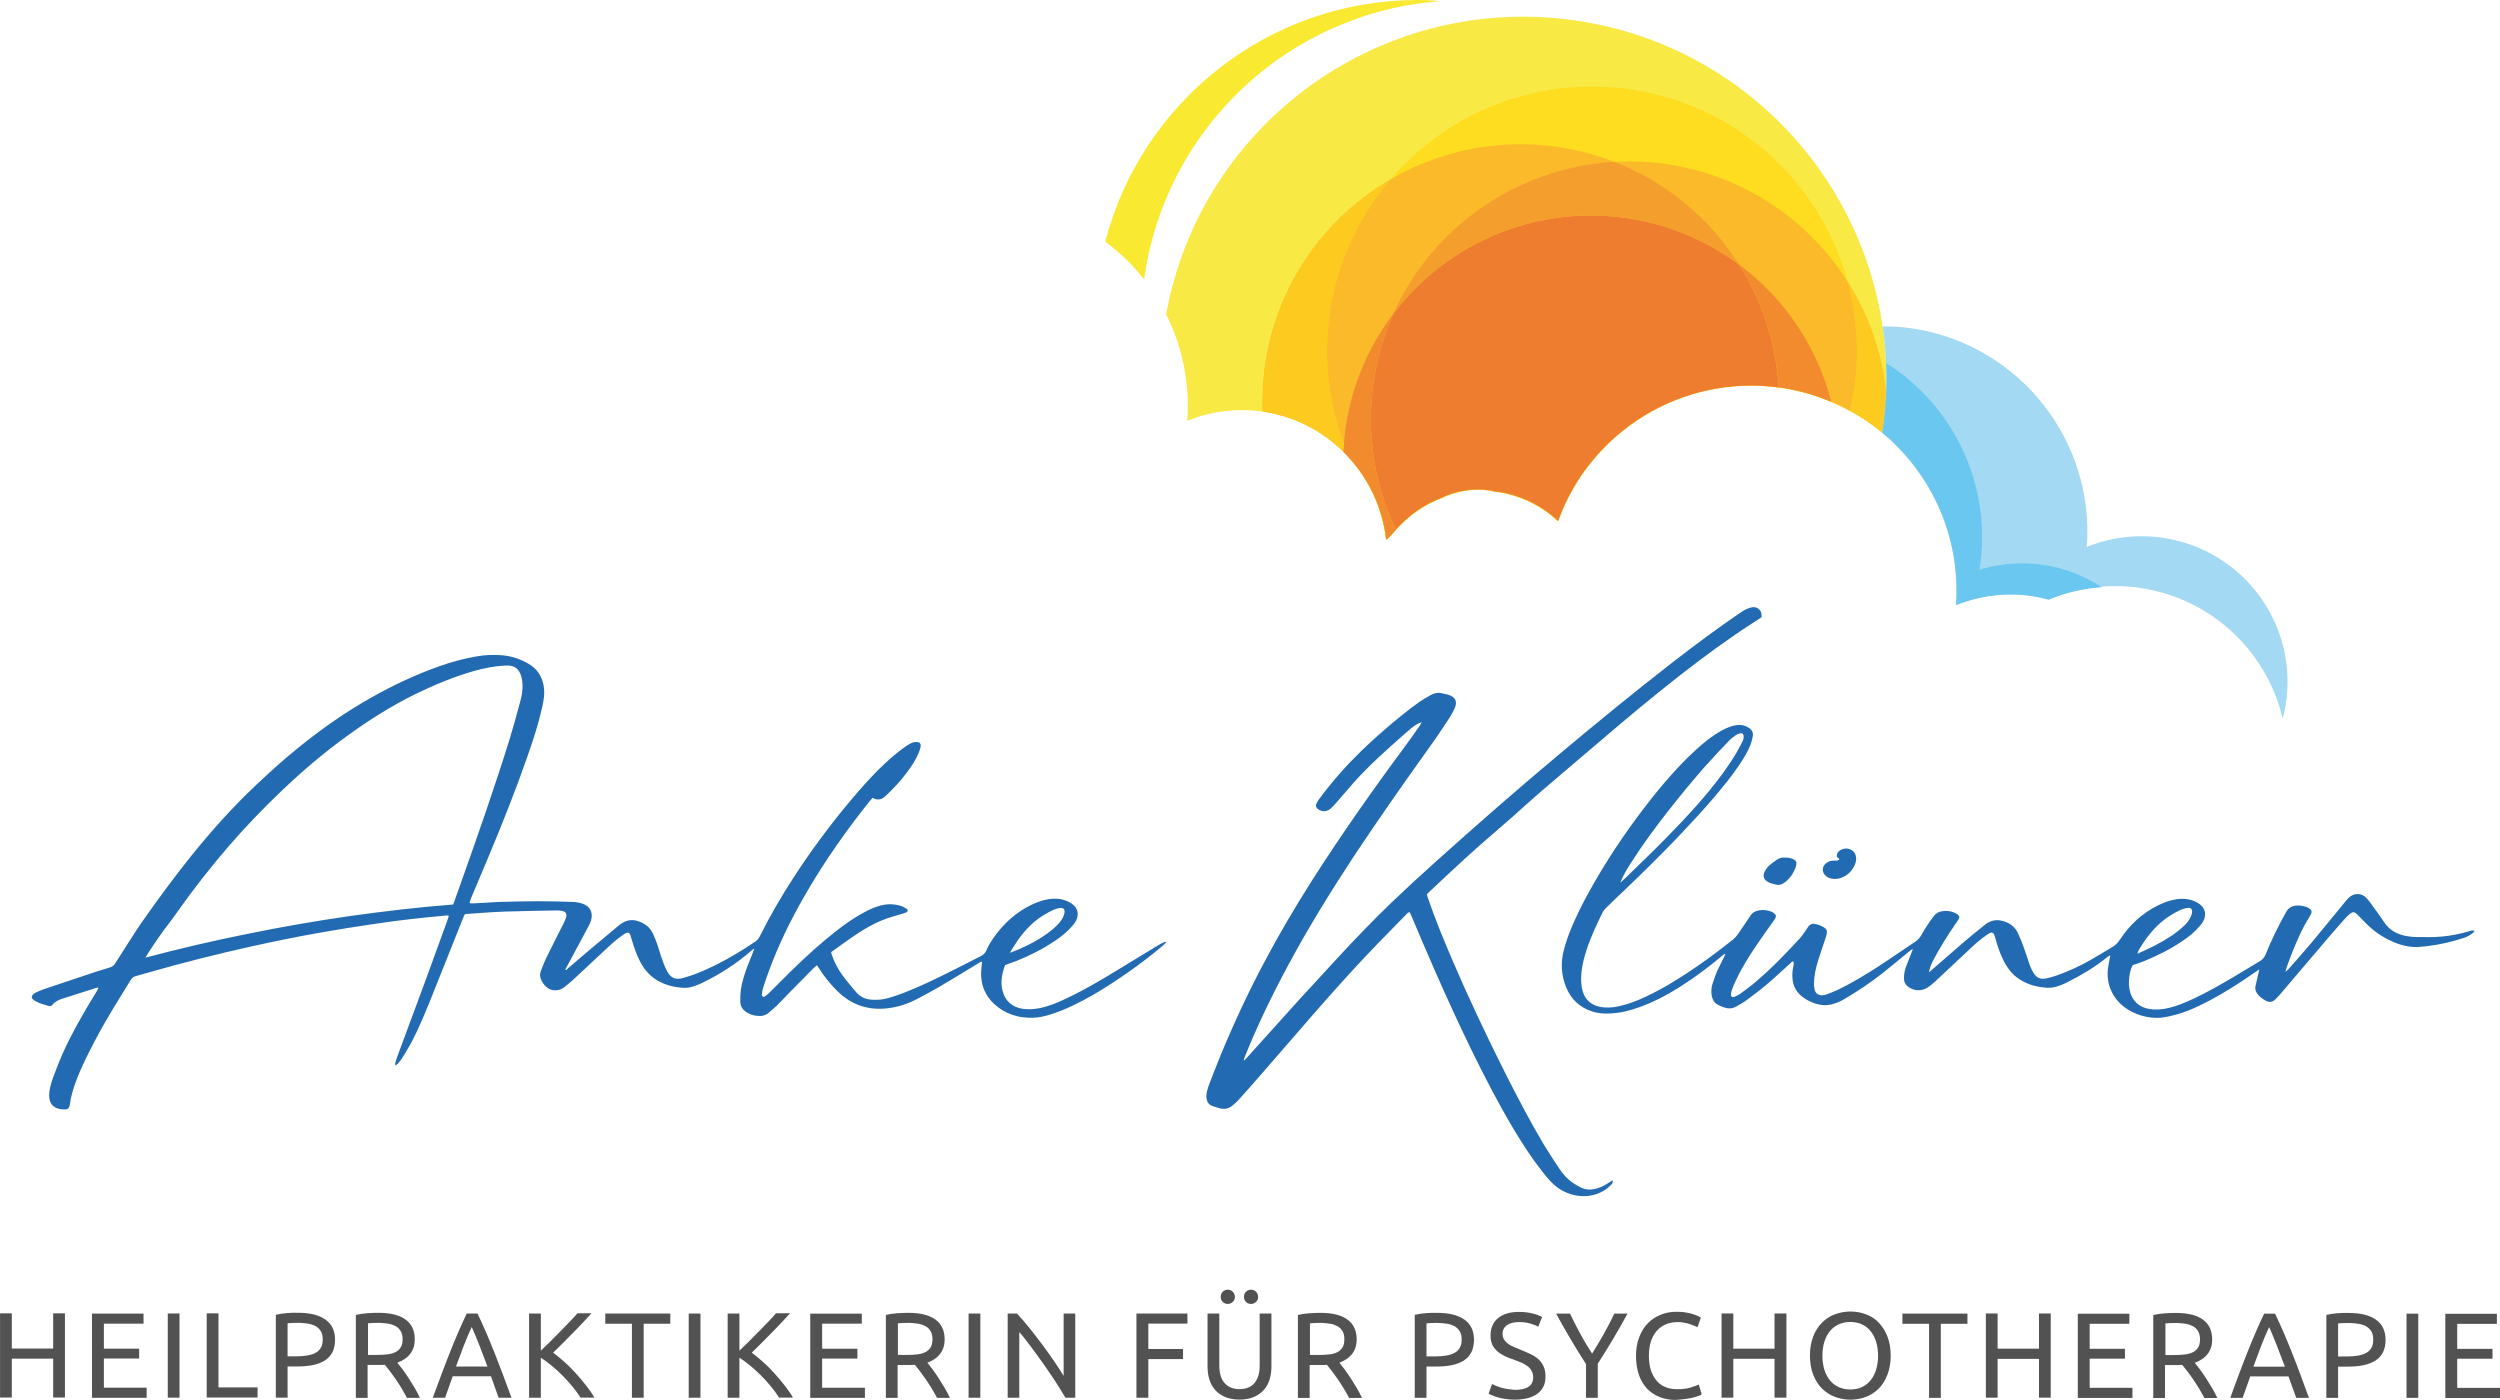<svg height="168" viewBox="0 0 300 168" width="300" xmlns="http://www.w3.org/2000/svg"><g fill="none"><path d="m225.875 51.931c3.552-23.583-12.612-45.658-36.272-49.388-23.439-3.696-45.45 11.987-49.666 35.18 1.921 3.849 2.873 8.223 2.533 12.767 2.839-1.136 6-1.577 9.246-1.068 7.972 1.255 13.802 7.714 14.618 15.344.187-.153.34-.322.527-.458 1.564-2.051 3.671-3.611 6.068-4.527 1.785-.865 3.841-1.238 5.949-.899.153.017.272.102.425.119.17.017.34.017.493.051 2.788.441 5.252 1.695 7.156 3.493 3.909-10.902 15.144-17.853 27.025-15.971 4.572.712 8.601 2.628 11.898 5.358" fill="#f8e945"/><path d="m222.425 47.031c2.737-17.293-9.076-33.519-26.414-36.248-17.32-2.73-33.603 9.054-36.34 26.347-1.02 6.392-.017 12.648 2.499 18.141 1.394 1.611 2.465 3.459 3.195 5.459.697.966 1.462 1.865 2.278 2.747 1.462-1.628 3.28-2.899 5.32-3.679 1.785-.865 3.841-1.238 5.949-.899.153.017.272.085.425.119.17.017.34.017.493.051 2.788.441 5.252 1.695 7.156 3.493 3.909-10.902 15.144-17.853 27.025-15.971 2.873.458 5.524 1.407 7.938 2.713.17-.763.34-1.509.476-2.272" fill="#fedc1f"/><path d="m226.419 52.372c1.088-15.801-10.079-30.094-26.074-32.62-2.227-.356-4.436-.441-6.612-.322-2.023-.78-4.147-1.373-6.391-1.729-16.912-2.679-32.788 8.833-35.473 25.703-.323 2.018-.425 4.018-.357 5.985.068.017.136 0 .187.017 7.972 1.255 13.802 7.714 14.618 15.344.187-.153.34-.322.527-.458 1.564-2.051 3.671-3.611 6.068-4.527 1.785-.865 3.841-1.238 5.932-.899.153.017.289.085.425.119.17.017.323.017.493.034 2.788.441 5.252 1.695 7.156 3.493 3.909-10.902 15.144-17.853 27.025-15.971 4.861.78 9.093 2.865 12.476 5.832" fill="#faba2a"/><path d="m165.348 60.713c.476 1.305.85 2.645 1.003 4.052.187-.153.34-.322.527-.458.221-.305.493-.559.748-.848-.816-.882-1.581-1.797-2.278-2.747m-5.677-23.6c.952-5.968 3.535-11.275 7.207-15.564-7.734 4.51-13.462 12.326-14.975 21.854-.323 2.018-.425 4.018-.357 5.985.068 0 .136 0 .187.017 4.232.661 7.836 2.831 10.419 5.832-2.516-5.459-3.501-11.715-2.482-18.124m66.765 15.276c.459-6.731-1.326-13.19-4.742-18.582 1.139 4.188 1.445 8.664.731 13.224-.119.763-.306 1.509-.476 2.238 1.615.882 3.127 1.916 4.487 3.12" fill="#fdca1f"/><path d="m213.433 46.489c-.306-5.324-1.972-10.376-4.742-14.733-3.739-2.781-8.176-4.747-13.105-5.527-11.201-1.763-21.909 2.933-28.334 11.342-1.105 2.458-1.921 5.086-2.363 7.884-1.02 6.409.017 12.665 2.618 18.107 1.479-1.695 3.331-3.018 5.439-3.815 1.785-.865 3.841-1.238 5.949-.899.153.017.289.085.425.119.17.017.34.017.493.034 2.788.441 5.252 1.695 7.156 3.493 3.858-10.698 14.805-17.565 26.465-16.005" fill="#ee7d30"/><path d="m208.691 31.755c-3.484-5.493-8.652-9.884-14.958-12.326-11.541.644-21.79 7.714-26.499 18.141 6.425-8.409 17.15-13.106 28.334-11.342 4.946.797 9.382 2.747 13.122 5.527" fill="#f49f2d"/><path d="m172.946.136c-.918-.068-1.836-.136-2.788-.136-18.068 0-33.195 12.326-37.53 28.992 1.751 1.305 3.331 2.831 4.674 4.544 2.431-18.022 17.252-32.094 35.643-33.4" fill="#f9e931"/><path d="m259.717 64.562c-3.263-.509-6.442-.085-9.297 1.068.952-12.682-7.989-24.177-20.788-26.194-1.258-.203-2.499-.271-3.722-.271.612 4.137.612 8.426-.051 12.767 5.949 4.951 9.433 12.563 8.839 20.684 2.839-1.136 6-1.577 9.246-1.068.646.102 1.258.237 1.87.407 3.433-1.441 7.275-1.984 11.218-1.373 8.55 1.356 15.042 7.748 16.895 15.666.136-.543.255-1.102.357-1.678 1.53-9.528-4.997-18.497-14.567-20.006" fill="#a3d9f2"/><path d="m252.221 70.462c-1.598-1.034-3.382-1.848-5.337-2.34-3.195-.797-6.408-.644-9.348.254 1.615-9.918-2.992-19.616-11.184-24.804.119 2.747-.034 5.544-.459 8.358 5.949 4.951 9.433 12.563 8.839 20.684 2.839-1.136 6-1.577 9.246-1.068.629.102 1.258.237 1.87.407 1.972-.831 4.13-1.322 6.374-1.492" fill="#6ac7f0"/><path d="m300 167.746v-1.204h-5.133v-3.493h4.232v-1.187h-4.232v-3.001h4.759v-1.204h-6.187v10.105h6.561zm-11.218 0h1.411v-10.105h-1.411zm-5.728-8.884c.34.051.646.17.901.305.255.153.459.356.612.61.153.254.221.576.221.966 0 .407-.068.746-.221 1-.153.254-.357.475-.629.61-.272.153-.595.254-.986.322-.391.068-.833.102-1.309.102h-1.071v-3.967c.323-.034.782-.051 1.394-.051.391.017.748.051 1.088.102m-2.55-1.272c-.493.034-.935.102-1.343.203v9.952h1.411v-3.747h1.122c.714 0 1.343-.051 1.921-.17.561-.119 1.037-.305 1.445-.559.391-.254.697-.593.901-1s.306-.916.306-1.492c0-1.068-.391-1.865-1.139-2.408-.765-.543-1.853-.814-3.28-.814-.391-.017-.85 0-1.343.034m-10.096 6.409c.306-.848.612-1.662.918-2.458.306-.797.629-1.56.969-2.289.323.729.646 1.492.952 2.289.306.797.612 1.611.935 2.458zm6.663 3.747c-.391-1.068-.748-2.051-1.088-2.967-.34-.916-.68-1.763-1.003-2.594-.323-.814-.646-1.594-.969-2.34-.323-.746-.663-1.475-1.003-2.204h-1.309c-.357.729-.68 1.458-1.003 2.204-.323.746-.646 1.526-.969 2.34-.323.814-.663 1.678-1.003 2.594-.34.916-.714 1.899-1.088 2.967h1.479l.918-2.577h4.589c.153.441.306.865.459 1.289.153.424.306.848.476 1.289zm-14.771-8.884c.34.051.629.17.884.305.255.153.442.339.595.593.153.254.221.576.221.949 0 .407-.068.729-.221.983-.153.254-.357.441-.629.576-.272.136-.595.237-.986.271-.391.051-.833.068-1.309.068h-1.003v-3.798c.323-.034.782-.051 1.394-.051.357.017.714.051 1.054.102m2.635 3.594c.357-.475.527-1.051.527-1.712 0-1.051-.374-1.865-1.122-2.391-.748-.543-1.836-.797-3.246-.797-.408 0-.867.017-1.36.051-.493.034-.935.102-1.343.203v9.952h1.411v-3.95h1.275.408c.136 0 .255 0 .391-.017.187.22.391.492.629.797.238.305.459.627.697.966s.459.712.697 1.085c.221.373.442.763.629 1.119h1.547c-.17-.39-.391-.797-.629-1.204-.255-.424-.493-.814-.748-1.204-.255-.39-.493-.729-.731-1.051-.238-.322-.442-.576-.595-.763.697-.254 1.207-.61 1.564-1.085m-9.042 5.29v-1.204h-5.133v-3.493h4.232v-1.187h-4.232v-3.001h4.759v-1.204h-6.187v10.105h6.561zm-11.218-5.9h-4.963v-4.222h-1.411v10.105h1.411v-4.662h4.963v4.662h1.411v-10.105h-1.411zm-16.385-4.205v1.221h3.195v8.884h1.411v-8.884h3.195v-1.221zm-9.365 3.374c.153-.492.374-.932.663-1.272.289-.356.646-.627 1.054-.814s.884-.288 1.394-.288.986.102 1.394.288.765.458 1.037.814c.289.356.51.78.663 1.272.153.509.238 1.051.238 1.678 0 .61-.085 1.17-.238 1.678-.153.492-.374.932-.663 1.272-.289.356-.629.627-1.037.814s-.867.288-1.394.288c-.51 0-.986-.102-1.394-.288s-.765-.458-1.054-.814c-.289-.356-.51-.78-.663-1.272-.153-.509-.238-1.051-.238-1.678 0-.627.085-1.187.238-1.678m-1.343 3.95c.255.661.612 1.221 1.054 1.662s.969.78 1.547 1c.595.22 1.207.339 1.887.339.646 0 1.275-.119 1.853-.339.578-.22 1.088-.559 1.53-1s.782-1 1.037-1.662c.255-.661.391-1.424.391-2.289 0-.865-.136-1.628-.391-2.289-.255-.661-.612-1.204-1.037-1.662-.425-.458-.952-.78-1.53-1s-1.19-.339-1.853-.339c-.663 0-1.292.119-1.887.339s-1.105.559-1.547 1c-.442.441-.799 1-1.054 1.662-.255.661-.391 1.424-.391 2.289 0 .865.136 1.628.391 2.289m-4.64-3.12h-4.946v-4.222h-1.411v10.105h1.411v-4.662h4.946v4.662h1.428v-10.105h-1.428zm-10.674 6.036c.357-.051.663-.102.918-.17.255-.068.476-.136.663-.203.187-.068.306-.136.357-.186l-.357-1.17c-.221.102-.544.22-.969.356s-.969.203-1.632.203c-.561 0-1.054-.102-1.479-.288-.425-.186-.782-.475-1.054-.831-.289-.356-.493-.78-.646-1.272-.136-.492-.204-1.051-.204-1.645 0-.627.085-1.187.238-1.678.153-.492.391-.932.697-1.272.306-.356.663-.61 1.088-.797.425-.186.918-.271 1.445-.271.255 0 .51.017.748.068.255.051.476.102.68.17.204.068.391.136.561.203.17.068.289.136.374.186l.408-1.17c-.051-.034-.17-.102-.323-.17-.153-.085-.357-.153-.612-.237-.255-.085-.544-.153-.884-.203-.34-.068-.714-.085-1.139-.085-.663 0-1.292.119-1.87.356-.578.237-1.105.576-1.53 1.017-.442.441-.782 1-1.037 1.662-.255.661-.391 1.407-.391 2.255 0 .848.119 1.594.34 2.255s.561 1.204.969 1.662c.425.441.918.78 1.513 1.017.578.237 1.224.356 1.938.356.459-.034.85-.068 1.19-.119m-10.538-.136v-4.086c.663-1.034 1.292-2.051 1.887-3.052s1.156-2.001 1.683-2.967h-1.581c-.374.797-.799 1.611-1.258 2.424-.459.814-.918 1.611-1.411 2.374-.493-.763-.969-1.543-1.411-2.374-.459-.831-.867-1.628-1.241-2.424h-1.666c.527.966 1.088 1.967 1.683 2.967.595 1.017 1.224 2.035 1.904 3.086v4.052zm-11.66-1.238c-.459-.153-.799-.288-1.02-.424l-.425 1.17c.102.051.255.136.442.203.187.085.408.153.68.237.272.085.561.136.901.186.34.051.697.085 1.105.085 1.173 0 2.091-.237 2.737-.712.646-.475.969-1.153.969-2.035 0-.475-.068-.882-.221-1.221-.153-.339-.357-.627-.612-.865-.272-.237-.578-.458-.952-.627s-.765-.356-1.207-.526c-.306-.119-.595-.237-.85-.356-.255-.119-.493-.237-.68-.39-.187-.136-.34-.305-.459-.492-.102-.186-.17-.407-.17-.678 0-.237.051-.458.153-.627.102-.186.238-.322.425-.441.17-.119.374-.203.612-.254.238-.051.493-.085.765-.085.544 0 1.003.068 1.411.186s.714.254.918.373l.459-1.153c-.238-.153-.595-.305-1.105-.424-.51-.136-1.054-.203-1.683-.203-1.054 0-1.887.254-2.499.746-.595.492-.901 1.187-.901 2.068 0 .424.068.797.204 1.102.136.305.34.559.578.78.238.22.527.407.867.576.323.17.68.305 1.054.424.323.119.629.237.918.356.289.119.544.254.765.424.221.153.408.356.527.576.136.22.204.475.204.797 0 1.017-.748 1.509-2.227 1.509-.663-.068-1.224-.136-1.683-.288m-6.408-7.646c.34.051.646.17.901.305.255.153.459.356.612.61.153.254.221.576.221.966 0 .407-.068.746-.221 1-.153.254-.357.475-.629.61-.272.153-.595.254-.986.322-.391.068-.833.102-1.309.102h-1.071v-3.967c.323-.034.782-.051 1.394-.051.391.017.748.051 1.088.102m-2.55-1.272c-.493.034-.935.102-1.343.203v9.952h1.411v-3.747h1.122c.714 0 1.343-.051 1.921-.17.561-.119 1.054-.305 1.445-.559.391-.254.697-.593.901-1s.306-.916.306-1.492c0-1.068-.374-1.865-1.139-2.408-.765-.543-1.853-.814-3.28-.814-.391-.017-.85 0-1.343.034m-11.49 1.272c.34.051.629.17.884.305.255.136.442.339.595.593.153.254.221.576.221.949 0 .407-.068.729-.221.983-.153.254-.357.441-.612.576-.272.136-.595.237-.986.271-.391.051-.833.068-1.309.068h-1.003v-3.798c.323-.034.782-.051 1.394-.051.34.017.697.051 1.037.102m2.652 3.594c.357-.475.527-1.051.527-1.712 0-1.051-.374-1.865-1.122-2.391-.748-.543-1.836-.797-3.246-.797-.408 0-.867.017-1.343.051-.493.034-.935.102-1.343.203v9.952h1.411v-3.95h1.275.408c.136 0 .255 0 .391-.017.187.22.391.492.629.797.221.305.459.627.697.966.238.339.459.712.697 1.085.238.373.442.763.629 1.119h1.547c-.17-.39-.391-.797-.629-1.204-.255-.424-.493-.814-.748-1.204-.255-.39-.493-.729-.731-1.051-.238-.322-.442-.576-.595-.763.663-.254 1.19-.61 1.547-1.085m-11.558-6.205c.17-.153.255-.373.255-.61s-.085-.458-.255-.627c-.17-.153-.374-.237-.595-.237s-.425.085-.595.237c-.17.153-.255.373-.255.627s.085.458.255.61c.17.17.374.237.595.237s.425-.085.595-.237m-2.788 0c.17-.153.255-.373.255-.61s-.085-.458-.255-.627c-.17-.153-.374-.237-.595-.237s-.425.085-.595.237c-.17.153-.255.373-.255.627s.085.458.255.61c.17.17.374.237.595.237.238 0 .425-.085.595-.237m2.516 11.41c.476-.203.884-.492 1.207-.848s.544-.78.697-1.255c.153-.492.221-1.017.221-1.577v-6.341h-1.411v6.188c0 .509-.051.949-.17 1.305s-.289.661-.493.899c-.221.237-.476.407-.765.509-.289.119-.629.17-.986.17-.714 0-1.309-.22-1.751-.678-.442-.458-.68-1.187-.68-2.204v-6.188h-1.411v6.341c0 .559.068 1.085.221 1.577.153.492.391.899.697 1.255s.714.627 1.207.848c.493.203 1.054.305 1.717.305.646 0 1.224-.102 1.7-.305m-12.646.085v-4.645h4.164v-1.204h-4.164v-3.052h4.691v-1.204h-6.119v10.105zm-8.771 0v-10.105h-1.394v7.477c-.306-.509-.697-1.102-1.139-1.763-.459-.661-.935-1.339-1.445-2.018-.51-.678-1.02-1.356-1.547-2.001-.527-.644-1.02-1.221-1.462-1.695h-1.122v10.105h1.394v-7.884c.272.305.578.661.884 1.085.323.407.646.848.986 1.305.34.458.68.949 1.037 1.441.34.492.68.983 1.003 1.458s.612.949.901 1.39c.272.441.527.848.731 1.204zm-12.799 0h1.411v-10.105h-1.411zm-6.034-8.884c.34.051.629.17.884.305.255.136.442.339.595.593.153.254.221.576.221.949 0 .407-.068.729-.221.983-.153.254-.357.441-.629.576s-.595.237-.986.271c-.391.051-.833.068-1.309.068h-1.003v-3.798c.323-.034.782-.051 1.394-.051.357.017.714.051 1.054.102m2.635 3.594c.357-.475.527-1.051.527-1.712 0-1.051-.374-1.865-1.122-2.391-.748-.543-1.836-.797-3.246-.797-.408 0-.867.017-1.343.051-.493.034-.935.102-1.343.203v9.952h1.411v-3.95h1.275.408c.136 0 .255 0 .391-.017.187.22.391.492.629.797.221.305.459.627.697.966.238.339.459.712.697 1.085.238.373.442.763.629 1.119h1.547c-.17-.39-.391-.797-.629-1.204-.255-.424-.493-.814-.748-1.204-.255-.39-.493-.729-.731-1.051s-.442-.576-.595-.763c.68-.254 1.19-.61 1.547-1.085m-9.042 5.29v-1.204h-5.133v-3.493h4.232v-1.187h-4.232v-3.001h4.759v-1.204h-6.187v10.105h6.561zm-10.691-10.105c-.238.288-.544.61-.901.983s-.731.763-1.139 1.17c-.391.407-.799.814-1.207 1.221s-.782.763-1.122 1.085v-4.459h-1.411v10.105h1.411v-4.798c.408.254.833.559 1.258.916.442.356.867.746 1.292 1.17.425.424.833.865 1.207 1.322.374.458.714.916 1.003 1.373h1.666c-.255-.458-.595-.932-.986-1.441-.391-.509-.816-1-1.258-1.492-.442-.492-.901-.949-1.377-1.373-.476-.424-.918-.78-1.326-1.085.357-.356.748-.729 1.156-1.136s.816-.831 1.241-1.255c.408-.424.816-.831 1.19-1.238.374-.407.714-.763 1.02-1.102h-1.717zm-10.453 10.105h1.411v-10.105h-1.411zm-10.011-10.105v1.221h3.195v8.884h1.411v-8.884h3.195v-1.221zm-3.365 0c-.238.288-.544.61-.901.983s-.731.763-1.139 1.17c-.408.407-.799.814-1.207 1.221s-.782.763-1.122 1.085v-4.459h-1.411v10.105h1.411v-4.798c.408.254.833.559 1.258.916.442.356.867.746 1.292 1.17s.833.865 1.207 1.322c.374.458.714.916 1.003 1.373h1.666c-.255-.458-.595-.932-.986-1.441-.391-.509-.816-1-1.258-1.492-.442-.492-.901-.949-1.377-1.373s-.918-.78-1.326-1.085c.357-.356.748-.729 1.156-1.136.408-.407.816-.831 1.241-1.255.408-.424.816-.831 1.19-1.238.374-.407.714-.763 1.02-1.102h-1.717zm-14.55 6.358c.306-.848.612-1.662.918-2.458.306-.797.629-1.56.969-2.289.323.729.646 1.492.952 2.289.306.797.612 1.611.935 2.458zm6.663 3.747c-.391-1.068-.765-2.051-1.105-2.967-.34-.916-.68-1.763-1.003-2.594-.323-.814-.646-1.594-.969-2.34-.323-.746-.663-1.475-1.003-2.204h-1.292c-.357.729-.68 1.458-1.003 2.204-.323.746-.646 1.526-.969 2.34-.323.814-.663 1.678-1.003 2.594-.34.916-.714 1.899-1.105 2.967h1.479l.918-2.577h4.589c.153.441.306.865.459 1.289s.306.848.459 1.289zm-14.771-8.884c.34.051.629.17.884.305.255.153.442.339.595.593s.221.576.221.949c0 .407-.068.729-.221.983-.153.254-.357.441-.629.576-.272.136-.595.237-.986.271-.391.051-.833.068-1.309.068h-1.003v-3.798c.323-.034.782-.051 1.394-.051.357.017.714.051 1.054.102m2.635 3.594c.357-.475.527-1.051.527-1.712 0-1.051-.374-1.865-1.122-2.391-.748-.543-1.836-.797-3.246-.797-.408 0-.867.017-1.36.051-.493.034-.935.102-1.343.203v9.952h1.411v-3.95h1.275.408c.136 0 .255 0 .391-.017.187.22.391.492.629.797.221.305.459.627.697.966.238.339.459.712.697 1.085.221.373.442.763.629 1.119h1.547c-.17-.39-.391-.797-.629-1.204-.255-.424-.493-.814-.748-1.204-.255-.39-.493-.729-.731-1.051-.238-.322-.442-.576-.595-.763.697-.254 1.207-.61 1.564-1.085m-12.255-3.594c.34.051.646.17.901.305.255.153.459.356.612.61.153.254.221.576.221.966 0 .407-.068.746-.221 1s-.357.475-.629.61c-.272.153-.595.254-.986.322-.391.068-.833.102-1.309.102h-1.071v-3.967c.323-.034.782-.051 1.394-.051.391.017.748.051 1.088.102m-2.55-1.272c-.493.034-.935.102-1.343.203v9.952h1.411v-3.747h1.122c.714 0 1.343-.051 1.921-.17.561-.119 1.054-.305 1.445-.559.391-.254.697-.593.901-1s.306-.916.306-1.492c0-1.068-.391-1.865-1.156-2.408s-1.853-.814-3.28-.814c-.374-.017-.833 0-1.326.034m-8.227 8.918v-8.884h-1.411v10.105h6.102v-1.221zm-6.085 1.238h1.411v-10.105h-1.411zm-2.533 0v-1.204h-5.133v-3.493h4.232v-1.187h-4.232v-3.001h4.759v-1.204h-6.187v10.105h6.561zm-11.218-5.9h-4.963v-4.222h-1.411v10.105h1.411v-4.662h4.963v4.662h1.411v-10.105h-1.411z" fill="#525252"/><path d="m164.89 45.471c.442-2.797 1.258-5.425 2.363-7.884-2.89 3.781-4.912 8.308-5.711 13.326-.17 1.119-.272 2.221-.323 3.323 2.822 2.781 4.708 6.477 5.133 10.529.187-.153.34-.322.527-.458.187-.254.425-.475.629-.712-2.601-5.459-3.637-11.715-2.618-18.124m54.867 2.747c-1.7-6.595-5.609-12.411-11.048-16.463 2.754 4.357 4.436 9.41 4.742 14.733.187.017.374.034.578.068 2.006.322 3.926.899 5.728 1.662" fill="#f18b2e"/><g fill="#226ab1" transform="translate(3.807 72.856)"><path d="m117.399 41.484c1.581-.593 3.059-1.322 4.419-2.289.51-.373 1.003-.763 1.428-1.238.323-.356.578-.763.68-1.238.085-.441-.119-.678-.561-.61-.255.034-.527.119-.765.22-.782.373-1.53.797-2.193 1.356-1.122.932-1.989 2.068-2.737 3.306-.119.153-.187.322-.272.492m-66.833-5.798c.085-.22.17-.407.221-.576.289-.797.561-1.594.85-2.391 1.972-5.561 3.926-11.139 5.677-16.768.442-1.441.85-2.899 1.241-4.374.17-.61.323-1.221.34-1.865.017-.593-.034-1.187-.272-1.746-.272-.61-.731-.916-1.394-.949-.136 0-.272 0-.408 0-1.275.051-2.516.305-3.739.644-2.431.695-4.759 1.662-7.02 2.764-2.907 1.424-5.626 3.153-8.244 5.052-2.737 1.984-5.32 4.171-7.768 6.51-2.244 2.136-4.385 4.357-6.408 6.697-2.159 2.509-4.198 5.103-6.102 7.799-.357.509-.731 1.034-1.122 1.543-.867 1.102-1.649 2.255-2.414 3.442-.102.153-.187.322-.357.593 4.113-1.085 8.159-2.035 12.221-2.848 4.062-.831 8.159-1.543 12.272-2.136 4.113-.576 8.244-1.068 12.425-1.39m50.329-12.784c-.102.119-.204.22-.306.339-2.754 3.442-5.286 7.019-7.513 10.834-1.853 3.153-3.467 6.409-4.708 9.85-.204.576-.408 1.153-.595 1.746-.085.254-.119.526-.153.797-.017.085.034.186.085.254.102.085.221.034.306-.034.17-.119.34-.254.493-.407.374-.356.731-.729 1.105-1.102 1.819-1.831 3.654-3.611 5.643-5.273 1.564-1.305 3.178-2.543 5.014-3.476.714-.356 1.445-.644 2.227-.746.612-.085 1.19 0 1.768.153.255.068.493.22.714.356.204.119.187.339-.034.441-.119.051-.255.085-.374.136-.374.102-.731.22-1.105.322-1.037.288-2.04.712-2.975 1.238-1.598.882-3.042 2.001-4.555 3.069.034.136.051.271.102.39.323.916.782 1.763 1.36 2.526.493.661 1.037 1.289 1.564 1.916.51.593 1.173.848 1.938.882.646.034 1.275-.017 1.887-.203.578-.17 1.139-.339 1.7-.559 1.853-.712 3.637-1.56 5.405-2.441 1.343-.661 2.669-1.356 4.011-2.035.306-.153.51-.356.663-.678.408-.966 1.02-1.797 1.7-2.594 1.02-1.187 2.21-2.136 3.603-2.831.697-.339 1.411-.61 2.176-.729.833-.119 1.649-.068 2.414.339.187.102.374.203.527.339.51.424.663 1.034.442 1.662-.119.339-.323.61-.544.865-.612.712-1.326 1.289-2.091 1.797-1.462.983-3.008 1.763-4.64 2.424-.255.102-.51.17-.765.271-.204.068-.391.153-.578.22-.374.983-.561 1.984-.323 3.001.289 1.255 1.139 2.035 2.414 2.238.68.102 1.343.051 2.006-.068 1.105-.22 2.142-.644 3.144-1.119 1.751-.814 3.416-1.763 5.065-2.747 2.023-1.221 4.045-2.458 6.051-3.679.221-.136.442-.254.663-.356.068-.034.17-.034.374-.068-.204.203-.323.322-.442.441-1.258 1.068-2.567 2.068-3.926 3.035-1.445 1.017-2.924 2.001-4.453 2.882-1.666.949-3.382 1.831-5.235 2.391-.612.186-1.241.339-1.87.356-1.819.085-3.467-.424-4.81-1.678-1.122-1.051-1.598-2.374-1.53-3.883.017-.39.068-.763.119-1.153-.204-.034-.323.119-.459.186-1.564.949-3.11 1.899-4.691 2.831-.901.526-1.819 1.017-2.737 1.492-1.037.543-2.125.899-3.28 1.051-2.414.339-4.487-.339-6.221-2.051-.85-.848-1.598-1.763-2.227-2.781-.051-.102-.119-.186-.204-.305-.187.153-.34.288-.493.424-.952.966-1.904 1.95-2.873 2.916-.493.509-.969 1.034-1.479 1.526-.272.271-.578.492-.867.763-.425.407-.935.509-1.496.441-.51-.051-.969-.22-1.377-.526-.374-.271-.595-.644-.612-1.119-.051-1.0.085-1.984.391-2.95.289-.966.663-1.916 1.054-2.848.068-.17.136-.356.238-.644-.187.136-.306.203-.391.288-1.768 1.543-3.722 2.797-5.813 3.815-.493.237-.986.441-1.513.559s-1.037.051-1.547-.017c-1.02-.136-1.972-.492-2.822-1.102-.493-.373-.918-.814-1.258-1.339-.561-.865-.918-1.814-1.224-2.781-.085-.254-.153-.509-.238-.78-.034-.085-.051-.186-.085-.271-.119-.288-.272-.339-.544-.203-.136.068-.255.153-.391.254-.629.424-1.19.916-1.734 1.424-1.411 1.305-2.805 2.628-4.215 3.933-.357.322-.731.627-1.105.916-.34.254-.731.339-1.139.322-.255-.017-.493-.085-.697-.22-.34-.22-.612-.526-.799-.882-.204-.39-.272-.797-.102-1.221.221-.543.408-1.085.663-1.594.663-1.356 1.36-2.713 2.04-4.069.136-.254.255-.526.323-.797.119-.39-.051-.644-.442-.729-.204-.051-.425-.068-.629-.068-2.074.034-4.147.068-6.238.136-1.564.051-3.11.186-4.657.288-.051 0-.119.017-.204.051-.068.153-.153.322-.221.509-1.292 3.221-2.567 6.46-3.858 9.664-.714 1.746-1.411 3.476-2.295 5.154-.357.661-.748 1.289-1.139 1.933-.153.237-.34.458-.527.678-.051.068-.153.102-.272.186-.017-.119-.051-.203-.034-.254.068-.22.136-.441.204-.661 1.173-3.17 2.346-6.324 3.518-9.494.833-2.272 1.649-4.544 2.482-6.816.085-.237.153-.475.238-.712-.085-.034-.136-.068-.17-.068-1.445.136-2.907.271-4.368.441-1.445.17-2.907.356-4.351.576-2.193.322-4.368.661-6.544 1.051-2.805.492-5.592 1.068-8.363 1.678-4.113.916-8.193 1.95-12.238 3.103-.493.136-1.003.305-1.496.424-.272.068-.476.203-.629.458-.748 1.238-1.53 2.441-2.261 3.679-1.105 1.831-2.125 3.696-3.059 5.612-.493 1.017-.969 2.035-1.343 3.12-.289.814-.544 1.628-.646 2.509-.017.119-.051.22-.085.322-.068.186-.204.288-.391.305-.459.017-.918-.017-1.343-.271-.34-.203-.527-.492-.612-.865-.119-.526-.051-1.034.068-1.543.187-.814.51-1.577.799-2.34.901-2.374 2.091-4.612 3.365-6.799.459-.797.952-1.577 1.428-2.374.068-.119.136-.254.204-.407-.204-.034-.34.051-.476.085-1.292.407-2.567.814-3.841 1.221-.459.153-.901.339-1.207.746-.119.153-.289.186-.476.136-.51-.153-1.037-.288-1.513-.543-.221-.119-.442-.254-.51-.509.051-.288.255-.424.476-.543.306-.153.629-.288.952-.407 2.108-.712 4.232-1.424 6.34-2.119.527-.17 1.071-.339 1.598-.492.272-.085.476-.22.629-.458.646-1.017 1.292-2.035 1.955-3.052.357-.543.697-1.102 1.071-1.645 1.972-2.814 3.994-5.595 6.153-8.274 2.346-2.899 4.81-5.68 7.53-8.257 1.683-1.594 3.399-3.17 5.218-4.629 2.788-2.272 5.728-4.34 8.873-6.104 2.618-1.475 5.337-2.747 8.159-3.747 1.445-.509 2.941-.916 4.453-1.17.986-.17 1.989-.22 2.992-.136 1.173.085 2.261.458 3.263 1.051.986.576 1.547 1.441 1.768 2.577.17.916.017 1.797-.187 2.679-.442 1.967-1.071 3.883-1.734 5.781-1.428 4.103-3.042 8.155-4.725 12.173-.68 1.628-1.377 3.255-2.057 4.883-.068.17-.136.356-.187.509.068.153.17.119.255.119h.289c.799-.051 1.615-.085 2.414-.136.187-.017.391-.034.578-.034 1.513-.034 3.042-.085 4.555-.085 1.445 0 2.89.034 4.334.085.374.017.765.085 1.122.203.918.305 1.309 1.068 1.037 2.001-.068.254-.187.509-.323.746-.748 1.407-1.496 2.814-2.261 4.222-.17.322-.34.644-.527.966.17.068.221-.051.289-.119.85-.729 1.683-1.458 2.533-2.17 1.224-1.034 2.448-2.051 3.671-3.069.17-.153.374-.271.578-.373.561-.271 1.156-.288 1.734-.085.782.271 1.377.729 1.734 1.492.425.865.68 1.78.969 2.696.204.627.425 1.238.731 1.814.442.797.969 1.051 1.87.814.595-.153 1.173-.356 1.751-.576 2.482-1 4.81-2.34 7.02-3.849.238-.17.374-.373.493-.61 1.207-2.424 2.567-4.764 4.045-7.036 1.955-3.018 4.079-5.9 6.374-8.681 1.462-1.763 2.958-3.493 4.64-5.052.816-.763 1.666-1.475 2.584-2.102.221-.153.459-.271.714-.373.136-.051.306-.051.459-.051.391.017.544.22.459.627-.051.237-.136.475-.238.712-.34.814-.833 1.56-1.36 2.272-.782 1.051-1.666 2.001-2.635 2.899-.425.39-.85.492-1.36.271 0-.051-.068-.051-.17-.068"/><path d="m166.793 13.814c-.493.136-.867.407-1.224.695-.289.237-.561.475-.833.712-2.125 1.882-4.266 3.764-6.153 5.9-.697.797-1.377 1.594-2.074 2.391-.221.254-.442.492-.68.695-.442.373-1.071.373-1.53-.017-.187-.153-.238-.356-.153-.559.085-.203.204-.424.34-.593.816-1.102 1.666-2.153 2.567-3.17 1.649-1.865 3.433-3.56 5.32-5.188 1.326-1.136 2.669-2.255 4.096-3.272.459-.322.935-.593 1.428-.865.425-.237.901-.339 1.394-.186.238.068.493.085.731.17.833.271 1.088.814.731 1.611-.187.407-.391.797-.629 1.153-.765 1.153-1.513 2.306-2.329 3.425-3.161 4.425-6.289 8.867-9.28 13.394-2.737 4.171-5.354 8.426-7.717 12.817-1.955 3.628-3.756 7.341-5.286 11.173-.034.102-.068.203-.051.339.085-.085.187-.186.272-.271 2.108-2.34 4.215-4.679 6.323-7.019 1.564-1.712 3.144-3.425 4.725-5.137 2.074-2.238 4.181-4.442 6.391-6.561 1.734-1.662 3.501-3.289 5.286-4.883 2.465-2.204 4.929-4.408 7.428-6.578 2.431-2.119 4.895-4.222 7.36-6.29 2.295-1.933 4.606-3.832 6.935-5.731 2.193-1.78 4.402-3.543 6.629-5.273 2.703-2.102 5.456-4.137 8.278-6.07.357-.237.714-.441 1.139-.559.357-.102.68-.102.986.136.272.22.391.475.374 1-.255.17-.51.356-.799.526-3.093 1.984-6.051 4.154-8.941 6.409-3.212 2.509-6.34 5.12-9.433 7.765-2.363 2.018-4.742 4.018-7.105 6.053-1.19 1.017-2.363 2.085-3.535 3.137-1.139 1-2.295 1.984-3.433 2.984-.816.729-1.649 1.441-2.448 2.187-1.394 1.272-2.754 2.56-4.13 3.849-.119.102-.221.22-.34.339.034.136.068.254.102.39.833 2.475 1.836 4.883 2.856 7.29 1.989 4.645 4.147 9.206 6.408 13.716 1.479 2.933 2.992 5.832 4.674 8.664.595.983 1.241 1.95 1.87 2.899.408.627.918 1.187 1.53 1.628.323.22.68.424 1.037.61.561.271 1.139.305 1.751.153.578-.136 1.088-.39 1.564-.712.153-.102.306-.203.493-.322.068.254-.051.424-.17.543-.221.22-.442.424-.697.593-1.904 1.272-4.232.831-5.694-.22-.731-.526-1.292-1.204-1.836-1.899-1.292-1.628-2.414-3.374-3.484-5.154-1.87-3.137-3.535-6.375-5.133-9.647-1.513-3.103-2.941-6.239-4.334-9.41-.952-2.153-1.87-4.34-2.788-6.51-.068-.153-.153-.305-.221-.458-.221.017-.306.17-.425.288-1.156 1.17-2.312 2.357-3.467 3.543-2.652 2.747-5.201 5.595-7.717 8.477-2.159 2.475-4.3 4.968-6.459 7.443-.816.932-1.649 1.882-2.482 2.797-.221.254-.493.475-.765.695-.408.339-.901.424-1.411.305-.323-.085-.629-.186-.935-.288-.425-.153-.646-.458-.714-.899-.051-.322 0-.661.085-.966.085-.305.17-.593.289-.882.459-1.187.918-2.357 1.394-3.526 1.564-3.781 3.297-7.477 5.218-11.088 1.768-3.323 3.671-6.561 5.694-9.732 1.768-2.781 3.62-5.527 5.507-8.24 1.87-2.679 3.773-5.324 5.728-7.952.595-.797 1.173-1.628 1.734-2.441.034-.068.102-.203.17-.322"/><path d="m252.663 41.603c1.462-.644 2.754-1.272 3.96-2.068.578-.373 1.122-.797 1.632-1.272.357-.322.663-.695.85-1.153.068-.153.119-.322.136-.492.051-.356-.153-.576-.493-.526-.306.034-.612.119-.884.237-.799.373-1.564.831-2.244 1.407-1.156.983-2.057 2.17-2.805 3.476-.017.102-.051.186-.153.39m-62.04-8.528c.187-.186.391-.356.595-.543 1.122-1.102 2.261-2.187 3.382-3.289 2.312-2.306 4.589-4.645 6.663-7.155 1.207-1.475 2.346-2.984 3.314-4.629.272-.441.493-.916.731-1.373.102-.203.153-.441.119-.678-.034-.186-.187-.322-.374-.271-.187.051-.374.102-.527.203-.306.22-.629.458-.884.729-.969 1.017-1.938 2.035-2.856 3.069-1.513 1.712-2.958 3.476-4.368 5.273-1.547 1.967-3.025 3.967-4.368 6.07-.544.831-1.071 1.662-1.428 2.594m37.037 10.766c.578-.509 1.156-1 1.734-1.509 1.581-1.373 3.144-2.764 4.793-4.052.034-.017.068-.051.085-.068.595-.526 1.292-.763 2.074-.593.867.186 1.581.644 1.972 1.441.255.526.476 1.085.68 1.645.289.78.527 1.56.799 2.34.102.288.255.559.408.831.323.559.816.814 1.462.695.493-.102.969-.237 1.445-.407 1.326-.475 2.601-1.068 3.824-1.746.952-.543 1.887-1.119 2.822-1.678.34-.203.578-.475.799-.797 1.173-1.78 2.669-3.204 4.606-4.154.697-.339 1.411-.61 2.176-.729.833-.119 1.649-.068 2.414.339.187.102.374.203.527.356.51.424.646 1.034.425 1.662-.119.339-.323.61-.544.865-.612.712-1.326 1.289-2.091 1.797-1.462.983-3.008 1.763-4.64 2.424-.425.17-.867.305-1.309.458-.272.492-.374 1.034-.425 1.56-.051.492-.051 1.0.068 1.492.289 1.255 1.139 2.035 2.414 2.221.799.119 1.581.034 2.346-.153.969-.237 1.904-.627 2.805-1.051 1.683-.78 3.28-1.695 4.861-2.628 1.054-.627 2.108-1.272 3.161-1.899.34-.203.578-.458.731-.848.697-1.746 1.53-3.425 2.448-5.069.306-.543.731-.746 1.309-.78.374-.017.731.051 1.071.153.136.034.255.102.357.17.357.237.408.441.187.814-.476.797-.935 1.594-1.309 2.424-.578 1.272-1.105 2.577-1.564 3.899-.034.119-.068.254-.136.492.17-.136.255-.203.323-.271.952-1.085 1.921-2.153 2.839-3.255 1.394-1.662 2.754-3.357 4.13-5.018.102-.119.204-.237.306-.339.663-.627 1.598-.593 2.193.102.34.39.629.814.935 1.238.374.526.765 1.051 1.122 1.594.663 1 1.615 1.492 2.771 1.678.374.068.765.102 1.139.102 1.037.017 2.074.034 3.11-.068 1.054-.102 2.091-.305 3.11-.61.221-.068.425-.17.714-.068-.068.102-.102.186-.17.237-.34.288-.748.492-1.156.627-1.36.441-2.737.763-4.164.949-.391.051-.799.085-1.207.119-1.156.068-2.244-.22-3.297-.712-1.088-.492-2.074-1.17-2.924-2.018-.391-.39-.782-.797-1.173-1.187-.306-.305-.51-.322-.85-.068-.187.153-.374.339-.544.526-.646.729-1.309 1.458-1.938 2.204-1.972 2.306-3.926 4.629-5.898 6.934-.187.22-.391.424-.595.627-.34.339-.731.373-1.156.136-.323-.186-.612-.39-.867-.661-.289-.322-.425-.678-.34-1.102.102-.441.204-.899.306-1.339.034-.186.085-.356.153-.644-.272.186-.476.305-.663.441-1.683 1.17-3.416 2.289-5.235 3.255-1.292.678-2.618 1.322-4.028 1.712-.578.17-1.156.288-1.751.373-1.785.22-4.47-.543-5.762-2.594-.578-.916-.816-1.899-.765-2.967.034-.475.153-.949.221-1.407.034-.153.068-.288.102-.441-.136-.085-.187.017-.255.068-1.547 1.255-3.246 2.272-5.014 3.153-.442.22-.918.407-1.394.526-.595.153-1.19.085-1.785-.017-1.02-.153-1.955-.526-2.788-1.153-.459-.339-.816-.763-1.122-1.221-.544-.814-.901-1.729-1.207-2.662-.085-.271-.153-.543-.238-.831-.051-.153-.085-.288-.153-.441-.102-.203-.272-.271-.476-.17-.136.068-.272.153-.391.237-.731.492-1.394 1.085-2.04 1.695-1.394 1.305-2.771 2.611-4.164 3.899-.289.271-.612.543-.952.746-.748.475-1.717.373-2.363-.186-.272-.237-.425-.526-.425-.899 0-.492.068-.949.238-1.407.204-.543.425-1.068.629-1.611.068-.153.119-.305.204-.526-.187.034-.272.136-.357.203-1.088.882-2.159 1.797-3.263 2.662-1.462 1.153-3.008 2.187-4.623 3.137-.493.288-1.02.509-1.598.644-.612.136-1.224.085-1.819-.102-.51-.17-1.003-.39-1.445-.712-.799-.559-1.275-1.322-1.343-2.306-.034-.458-.017-.916.085-1.373.051-.22.085-.441.034-.678-.204-.017-.289.136-.391.237-.918.814-1.802 1.662-2.737 2.458-.799.678-1.649 1.322-2.499 1.95-.391.305-.85.526-1.275.78-.442.254-.935.254-1.394.102-.272-.085-.544-.203-.782-.339-.408-.203-.612-.559-.714-1-.102-.492-.085-1.0.068-1.475.17-.509.34-1.017.544-1.509.255-.576.561-1.136.833-1.695.051-.119.102-.237.187-.441-.255.102-.391.237-.527.356-1.139.949-2.312 1.848-3.535 2.696-1.751 1.204-3.552 2.289-5.524 3.086-1.071.424-2.176.797-3.314.949-1.037.136-2.074.17-3.093-.153-1.479-.475-2.516-1.441-3.11-2.865-.595-1.441-.697-2.933-.306-4.459.238-.916.544-1.797.901-2.662.612-1.475 1.326-2.899 2.091-4.289 2.006-3.645 4.3-7.087 6.833-10.376.986-1.289 2.006-2.526 3.076-3.73.918-1.034 1.887-2.035 2.907-2.967.986-.916 2.04-1.763 3.229-2.408.544-.288 1.105-.526 1.734-.61.544-.068 1.037.051 1.479.356.34.22.493.543.442.932-.051.339-.136.678-.255 1-.323.882-.833 1.678-1.36 2.475-.884 1.322-1.904 2.56-2.924 3.781-1.462 1.712-2.992 3.357-4.538 4.985-2.108 2.187-4.266 4.323-6.459 6.409-.697.661-1.394 1.322-2.074 2.001-.153.153-.289.305-.391.492-.765 1.526-1.479 3.069-2.006 4.713-.374 1.17-.629 2.374-.595 3.611.017.407.068.797.187 1.187.306 1.051 1.02 1.645 2.057 1.865.765.153 1.53.102 2.295-.068 1.156-.254 2.244-.678 3.297-1.187 2.159-1.017 4.181-2.289 6.136-3.645 1.462-1 2.856-2.068 4.249-3.17.238-.203.442-.424.612-.678.493-.729 1.003-1.458 1.479-2.187.255-.39.612-.576 1.054-.644.51-.085 1.003-.017 1.479.17.102.034.204.102.289.17.272.203.306.407.119.695-.119.186-.255.373-.391.559-.612.865-1.241 1.712-1.819 2.594-.935 1.373-1.802 2.764-2.499 4.272-.153.305-.289.627-.408.949-.068.17-.119.356-.153.559-.051.373.119.526.459.39.238-.102.459-.203.663-.356.561-.407 1.122-.814 1.649-1.255 1.972-1.662 3.773-3.51 5.507-5.408.272-.305.476-.644.714-.966.119-.153.204-.322.323-.475.187-.22.425-.322.714-.271.425.068.816.22 1.173.458.255.153.357.407.289.695-.051.237-.119.492-.204.729-.272.831-.578 1.662-.833 2.509-.306.949-.51 1.933-.493 2.933 0 .203.034.424.085.627.136.424.476.644.935.61.153 0 .306-.034.442-.085.459-.17.901-.339 1.343-.543 1.717-.814 3.314-1.797 4.895-2.814 1.496-.966 2.958-2.001 4.453-2.984.289-.203.51-.441.697-.746.442-.797.935-1.543 1.479-2.272.289-.39.646-.593 1.105-.644.476-.068.918-.017 1.36.153.136.051.272.136.408.22.255.203.289.373.119.644-.102.186-.238.356-.357.526-1.02 1.492-1.972 3.018-2.805 4.629-.119.305-.289.712-.374 1.187"/><path d="m216.918 30.277c-.034-.068-.051-.102-.068-.119-.085-.085-.221-.136-.238-.22-.017-.136.017-.305.085-.441.204-.373.782-.593 1.258-.509.51.102.884.458.952.949.051.305.017.61-.102.899-.323.78-.867 1.356-1.666 1.645-.374.136-.748.17-1.139.102-.306-.051-.578-.186-.799-.424-.391-.424-.357-1.0.068-1.373.272-.237.578-.373.935-.373.153 0 .306.017.459 0 .102-.017.17-.085.255-.136"/><path d="m210.323 30.057c.442-.017.799.051 1.122.22.272.153.357.305.306.61-.017.102-.034.186-.068.288-.255.746-.68 1.356-1.309 1.848-.323.254-.68.373-1.071.271-.289-.068-.595-.136-.867-.271-.612-.288-.765-.78-.442-1.373.119-.22.272-.424.442-.593.306-.271.629-.509.952-.729.306-.203.646-.322.935-.271"/></g></g></svg>